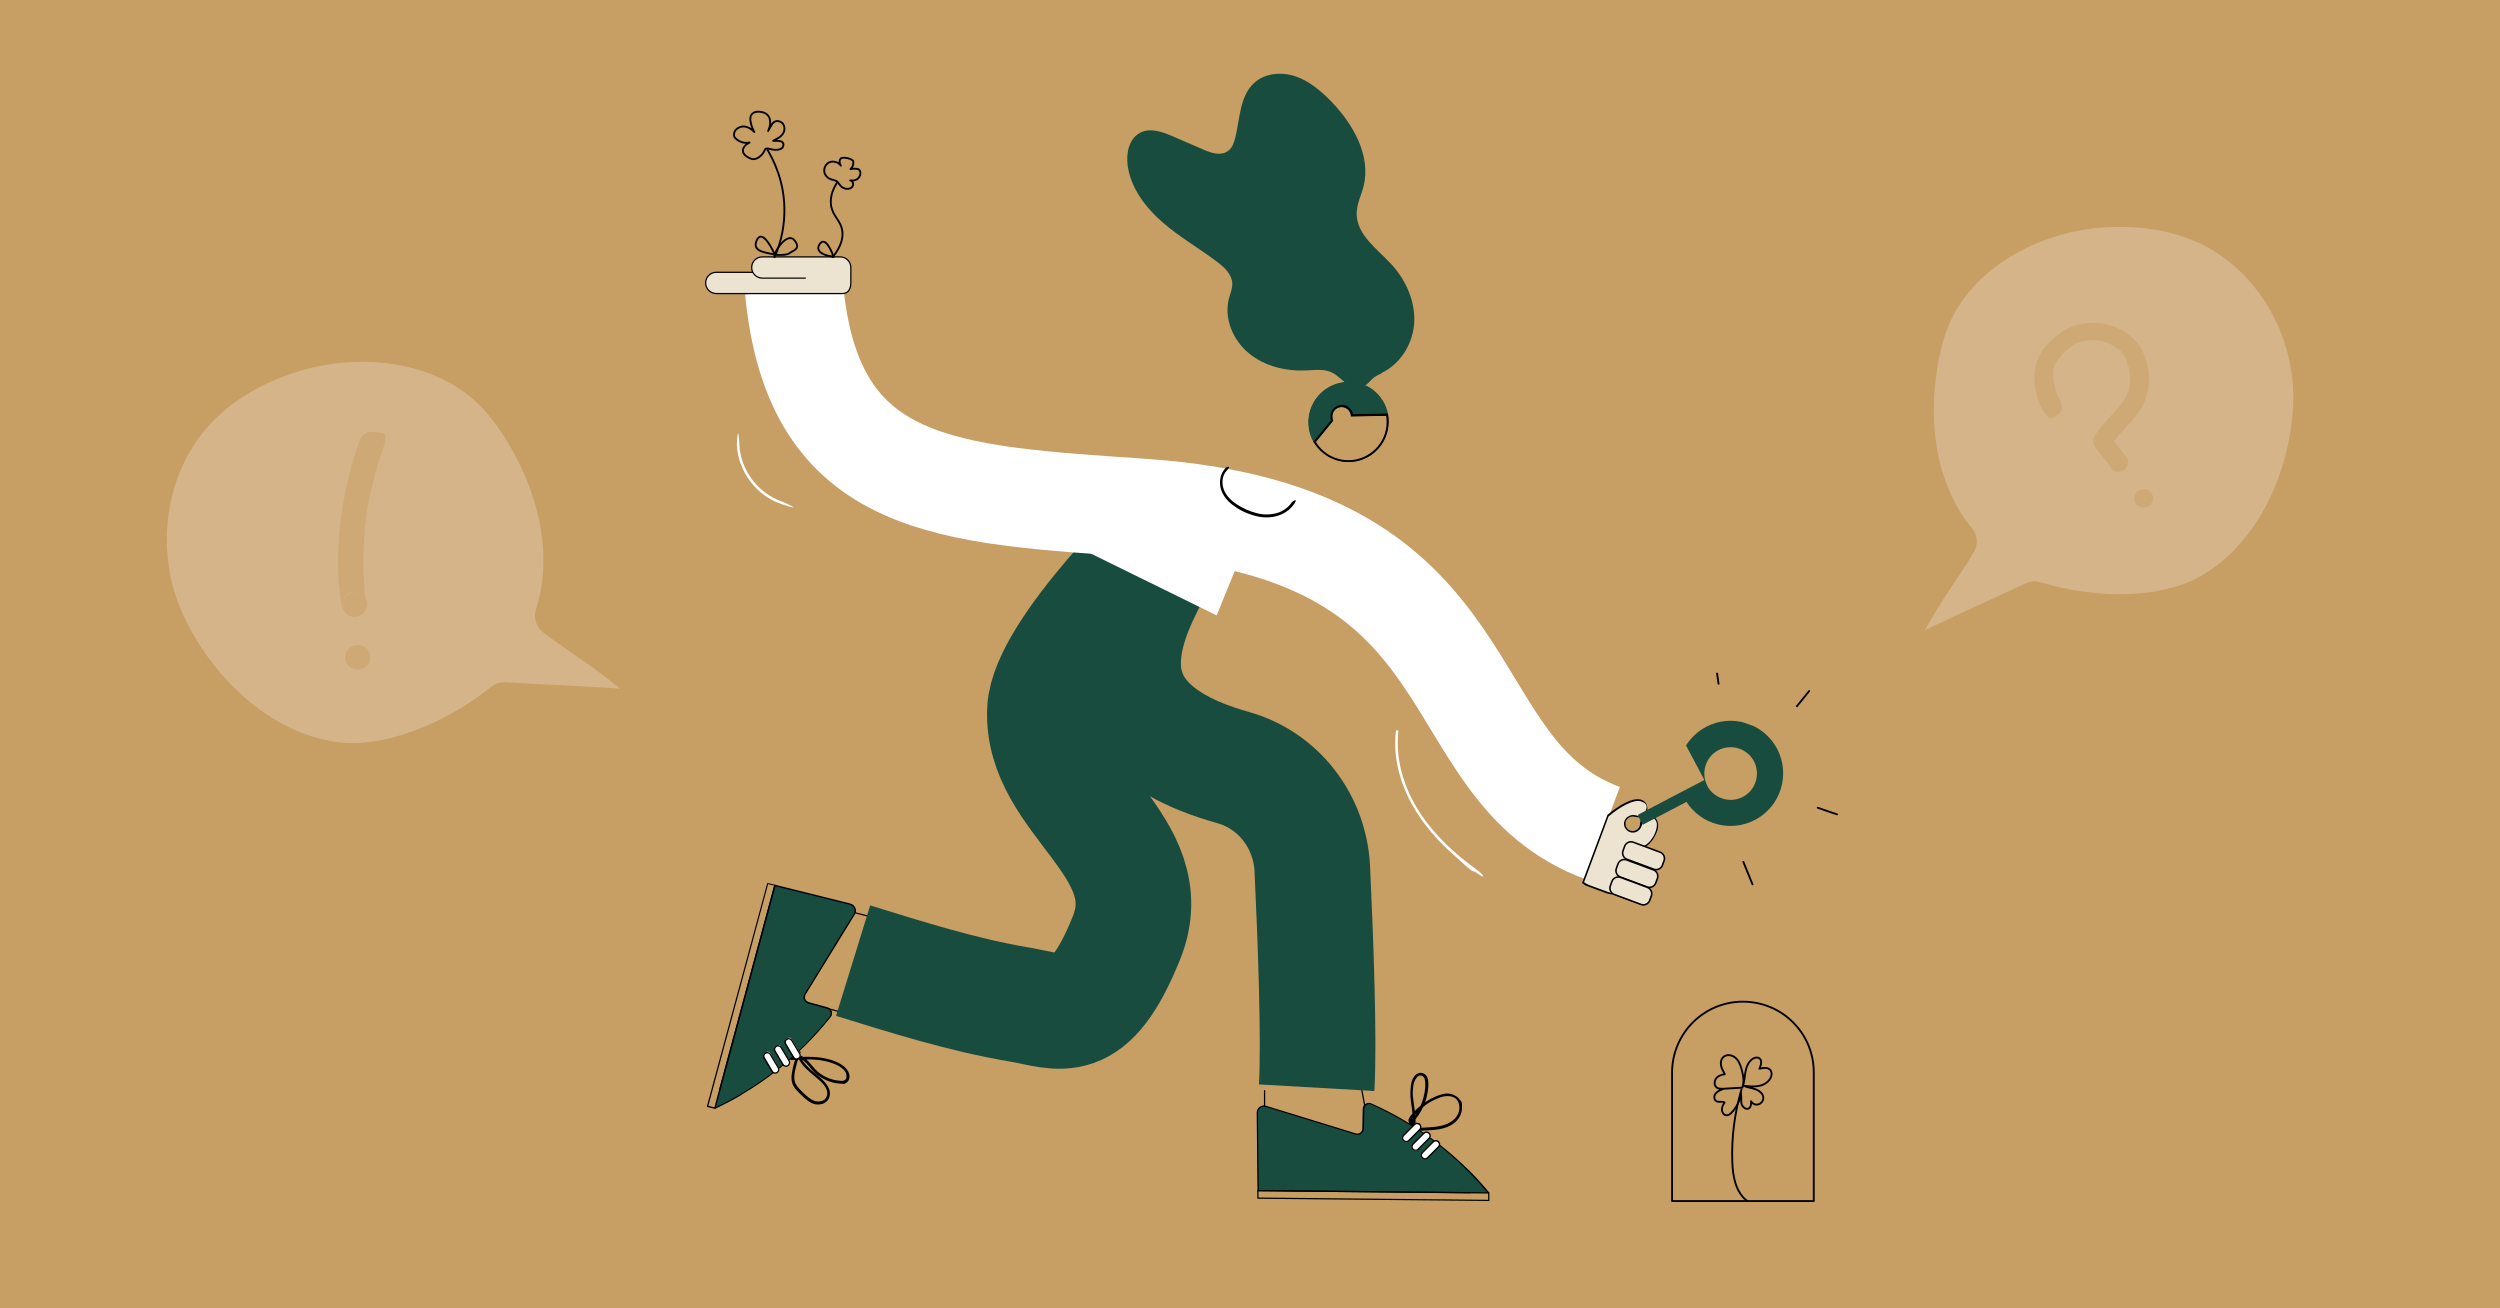 <?xml version="1.0" encoding="UTF-8"?>
<svg xmlns="http://www.w3.org/2000/svg" xmlns:xlink="http://www.w3.org/1999/xlink" viewBox="0 0 1200 628">
  <defs>
    <style>
      .e, .f, .g, .h, .i, .j {
        fill: none;
      }

      .e, .k, .g, .i {
        stroke: #000;
      }

      .e, .g {
        stroke-linejoin: round;
      }

      .e, .g, .i {
        stroke-width: .9px;
      }

      .f, .l, .m, .n, .o, .p, .q {
        stroke-width: 0px;
      }

      .k {
        stroke-width: .6px;
      }

      .k, .r, .h, .i, .j {
        stroke-miterlimit: 10;
      }

      .k, .q {
        fill: #ece3d1;
      }

      .g {
        stroke-linecap: round;
      }

      .r {
        stroke-width: .4px;
      }

      .r, .j {
        stroke: #174c3f;
      }

      .r, .m {
        fill: #174c3f;
      }

      .h {
        stroke: #fff;
        stroke-width: 47.3px;
      }

      .s {
        opacity: .5;
      }

      .t {
        clip-path: url(#c);
      }

      .j {
        stroke-width: 55.5px;
      }

      .n {
        fill: #c79e63;
      }

      .o {
        fill: #d5b489;
      }

      .p {
        fill: #fff;
      }
    </style>
    <clipPath id="c">
      <rect class="f" x="792.6" y="344.6" width="62.4" height="61.1" transform="translate(201.2 1032.2) rotate(-71)"/>
    </clipPath>
  </defs>
  <g id="a" data-name="Taustat">
    <rect class="n" x="-16" y="-24.1" width="1229.1" height="667.2"/>
  </g>
  <g id="b" data-name="Layer 1">
    <g>
      <g>
        <path class="l" d="m380.3,508.8c4.2-.3,8.5-.5,12.8,0,2.1.3,4.1.7,6.1,1.4s3.5,1.4,4.9,2.5,2.2,2.2,2.2,3.7-.2,1.6-.9,2.1-1.9.3-2.7.2c-3.7-.3-7.4-1.9-10.2-4.3-3-2.6-4.9-6.7-8.8-8s-1,.4-.8.8c1.3,3.3,3.9,5.8,6.6,8.1,1.4,1.2,2.8,2.3,4.1,3.5s2.8,2.8,3.3,4.7c.5,1.7,0,3.7-1.6,4.6-1.4.8-3.2.8-4.7.2s-3.6-2.3-5.1-3.8c-1.3-1.3-2.7-2.6-3.6-4.3s-.7-4.5-.2-6.7,1.3-5.1,2.3-7.5-1-1.1-1.3-.3c-.9,2.4-1.7,4.8-2.2,7.3s-.9,4.4-.3,6.6,1.9,3.5,3.3,4.9c1.6,1.6,3.2,3.2,5.1,4.4s3.6,1.5,5.6,1.1c1.8-.4,3.3-1.6,3.9-3.4,1.3-4.2-2.5-7.8-5.4-10.2s-6.9-5.4-8.5-9.4l-.8.8c1.8.6,3.2,2,4.4,3.4s2.5,3.1,4,4.3c3.1,2.6,7,4.3,11,4.6s2.1.2,3.1-.2,1.4-1.2,1.7-2c.5-1.6-.1-3.3-1.1-4.6-1.1-1.4-2.6-2.4-4.2-3.2s-4.2-1.7-6.4-2.1c-5.1-1-10.3-.8-15.5-.5s-.8,1.4,0,1.3h0Z"/>
        <g>
          <rect class="l" x="400.4" y="481.5" width=".6" height="7.4" transform="translate(-169.6 751.4) rotate(-75.5)"/>
          <rect class="l" x="413.9" y="434.1" width=".6" height="10.4" transform="translate(-114.9 730.1) rotate(-75.5)"/>
          <g>
            <path class="m" d="m343.2,531.9c8.5-4,19.2-9.9,30.3-18.7,10.9-8.6,19-17.4,24.8-24.7.8-.7,1.1-1.7.9-2.7-.2-.9-.9-1.7-1.9-2l-9-2.5c-1.8-.5-2.6-2.6-1.6-4.2l23.5-38.2c1.2-1.9.2-4.4-1.9-4.9l-36.2-9c-8.8,32.8-17.7,65.5-26.5,98.3"/>
            <path class="l" d="m356.2,525.4c-4.2,2.5-8.5,4.7-12.9,6.8l-.3-.5c10.7-5,20.9-11.3,30.2-18.7,9.2-7.2,17.5-15.5,24.7-24.6.7-.6,1-1.5.8-2.4-.2-.9-.8-1.6-1.7-1.8l-9-2.5c-1-.3-1.7-.9-2.1-1.9-.4-.9-.2-2,.3-2.8l23.5-38.2c.5-.8.6-1.8.3-2.7-.3-.9-1.1-1.5-2-1.8l-35.9-8.9-26.4,98-.6-.2,26.6-98.6,36.5,9.1c1.1.3,2,1.1,2.4,2.1.4,1.1.3,2.3-.3,3.2l-23.5,38.2c-.4.7-.5,1.5-.3,2.3.3.7.9,1.3,1.7,1.5l9,2.5c1.1.3,1.9,1.1,2.1,2.2.2,1.1-.1,2.2-1,3-7.3,9.1-15.6,17.4-24.8,24.7-5.5,4.4-11.4,8.4-17.5,12Z"/>
          </g>
          <path class="l" d="m343.4,532.3l-4.1-1v-.3c0,0,29-107.2,29-107.2l4.1,1-29,107.5Zm-3.4-1.5l2.9.7,28.7-106.4-2.9-.7-28.7,106.4Z"/>
          <g>
            <rect class="p" x="368.5" y="504.7" width="3.4" height="10.8" rx="1.2" ry="1.2" transform="translate(-207.6 258.2) rotate(-30.5)"/>
            <path class="l" d="m373.1,515.1c-1,.6-2.2.2-2.8-.7l-3.8-6.4c-.6-1-.2-2.2.7-2.8s2.2-.2,2.8.7l3.8,6.4c.6,1,.2,2.2-.7,2.8Zm-5.5-9.3c-.7.4-.9,1.3-.5,1.9l3.8,6.4c.4.7,1.3.9,1.9.5s.9-1.3.5-1.9l-3.8-6.4c-.4-.7-1.3-.9-1.9-.5Z"/>
          </g>
          <g>
            <rect class="p" x="373.6" y="501.4" width="3.4" height="10.8" rx="1.2" ry="1.2" transform="translate(-205.2 260.4) rotate(-30.5)"/>
            <path class="l" d="m378.3,511.8c-1,.6-2.2.2-2.8-.7l-3.8-6.4c-.6-1-.2-2.2.7-2.8s2.2-.2,2.8.7l3.8,6.4c.6,1,.2,2.2-.7,2.8Zm-5.5-9.3c-.7.4-.9,1.3-.5,1.9l3.8,6.4c.4.7,1.3.9,1.9.5s.9-1.3.5-1.9l-3.8-6.4c-.4-.7-1.3-.9-1.9-.5Z"/>
          </g>
          <g>
            <rect class="p" x="378.8" y="498" width="3.4" height="10.8" rx="1.2" ry="1.2" transform="translate(-202.8 262.5) rotate(-30.5)"/>
            <path class="l" d="m383.4,508.4c-1,.6-2.2.2-2.8-.7l-3.8-6.4c-.6-1-.2-2.2.7-2.8s2.2-.2,2.8.7l3.8,6.4c.6,1,.2,2.2-.7,2.8Zm-5.5-9.3c-.7.4-.9,1.3-.5,1.9l3.8,6.4c.4.7,1.3.9,1.9.5s.9-1.3.5-1.9l-3.8-6.4c-.4-.7-1.3-.9-1.9-.5Z"/>
          </g>
        </g>
      </g>
      <g>
        <path class="l" d="m679.3,543.1c5-.8,10.2-.2,15-2,3.8-1.4,7.1-4.4,7.4-8.6s-.3-3.6-1.3-5-3.3-2.5-5.3-2.6-4.4.7-6.4,1.6c-2.1.9-4.1,2.1-5.9,3.5s-4,3.3-5.5,5.3-1.4,2.3-1,3.5,1.3,2,2.4,1.8.6-.3.7-.7c.3-3.7-.4-7.4-.9-11.1s-.4-3.7-.3-5.6.3-3.5,1.1-4.9,1.8-2.5,3.2-1.9,1.5,2,1.6,3.2c.2,3.2-.5,6.6-1.6,9.6-1.3,3.5-3.4,6.8-6,9.5s.3,1.6.9.9c2.6-2.6,4.7-5.8,6.1-9.2s1.2-3.5,1.6-5.3.6-3.6.5-5.4-.4-3-1.6-4-2.9-1-4.2,0-2.1,2.7-2.4,4.3-.5,4-.4,6.1c.3,4.6,1.5,9.2,1.2,13.8l.7-.7c-.9,0-1.3-1-1.2-1.7s1-1.8,1.6-2.5c1.4-1.5,2.9-2.9,4.5-4.2s3.4-2.3,5.2-3.1,3.7-1.6,5.7-1.6,3.6.5,4.7,1.9c.9,1.2,1.2,2.8,1.1,4.3-.3,3.6-3.3,6.2-6.5,7.4-4.8,1.8-10,1.2-15,2-.8.1-.5,1.4.4,1.3h0Z"/>
        <g>
          <rect class="l" x="653.8" y="517.5" width=".6" height="14.8" transform="translate(-84.8 128.1) rotate(-10.5)"/>
          <rect class="l" x="606.7" y="523.3" width=".6" height="9"/>
          <g>
            <path class="m" d="m714.6,572.6c-6-7.2-14.4-16.1-25.7-24.6-11.1-8.4-21.7-14-30.1-17.8-.8-.6-1.9-.6-2.8-.2-.8.4-1.5,1.3-1.5,2.4l-.2,9.4c0,1.9-1.9,3.2-3.7,2.6l-42.9-13.2c-2.1-.7-4.3.9-4.3,3.1l.4,37.3c33.9.3,67.9.7,101.8,1"/>
            <path class="l" d="m705,561.6c3.4,3.4,6.7,7,9.8,10.8l-.5.4c-7.6-9.1-16.2-17.4-25.6-24.6-9.3-7-19.4-13-30-17.8-.8-.5-1.8-.6-2.5-.2-.8.4-1.3,1.2-1.3,2.1l-.2,9.4c0,1-.5,1.9-1.3,2.5-.8.6-1.8.7-2.8.4l-42.9-13.2c-.9-.3-1.9-.2-2.7.4-.8.6-1.2,1.4-1.2,2.4l.4,37,101.5,1v.6s-102.1-1-102.1-1l-.4-37.6c0-1.2.5-2.2,1.4-2.9.9-.7,2.1-.9,3.2-.5l42.9,13.2c.8.3,1.6.1,2.2-.3.6-.5,1-1.2,1-2l.2-9.4c0-1.1.6-2.1,1.6-2.6,1-.5,2.2-.4,3.1.2,10.6,4.7,20.8,10.8,30.1,17.8,5.6,4.3,11,8.9,16,13.9Z"/>
          </g>
          <path class="l" d="m714.9,572.3v4.2s-.3,0-.3,0l-111.1-1.1v-4.2s111.3,1.1,111.3,1.1Zm-.6,3.6v-3s-110.2-1.1-110.2-1.1v3s110.2,1.1,110.2,1.1Z"/>
          <g>
            <rect class="p" x="685" y="546.4" width="3.4" height="10.8" rx="1.2" ry="1.2" transform="translate(782 1427.6) rotate(-135)"/>
            <path class="l" d="m690.7,547.8c.8.8.8,2.1,0,2.9l-5.2,5.2c-.8.8-2.1.8-2.9,0s-.8-2.1,0-2.9l5.2-5.2c.8-.8,2.1-.8,2.9,0Zm-7.7,7.7c.6.6,1.5.6,2,0l5.2-5.2c.6-.6.6-1.5,0-2s-1.5-.6-2,0l-5.2,5.2c-.6.6-.6,1.5,0,2Z"/>
          </g>
          <g>
            <rect class="p" x="680.4" y="542.3" width="3.4" height="10.8" rx="1.2" ry="1.2" transform="translate(777.2 1417.4) rotate(-135)"/>
            <path class="l" d="m686.2,543.7c.8.8.8,2.1,0,2.9l-5.2,5.2c-.8.8-2.1.8-2.9,0s-.8-2.1,0-2.9l5.2-5.2c.8-.8,2.1-.8,2.9,0Zm-7.7,7.7c.6.6,1.5.6,2,0l5.2-5.2c.6-.6.6-1.5,0-2s-1.5-.6-2,0l-5.2,5.2c-.6.6-.6,1.5,0,2Z"/>
          </g>
          <g>
            <rect class="p" x="675.9" y="538.2" width="3.4" height="10.8" rx="1.2" ry="1.2" transform="translate(772.4 1407.1) rotate(-135)"/>
            <path class="l" d="m681.7,539.5c.8.8.8,2.1,0,2.9l-5.2,5.2c-.8.8-2.1.8-2.9,0s-.8-2.1,0-2.9l5.2-5.2c.8-.8,2.1-.8,2.9,0Zm-7.7,7.7c.6.6,1.5.6,2,0l5.2-5.2c.6-.6.6-1.5,0-2s-1.5-.6-2,0l-5.2,5.2c-.6.6-.6,1.5,0,2Z"/>
          </g>
        </g>
      </g>
      <path class="j" d="m563.9,250.1s-1.4,4.4-6.1,15.3c-8.4,19.5-52.6,78.7,34,103,21.9,6.1,37,25.9,38.1,48.6,1.6,34,3.4,82.4,2.1,105.1"/>
      <path class="j" d="m563.5,255.4c.3-1.6-60.4,56.9-61.9,85.2-2.3,43.2,56.9,65.4,39.1,109.6s-31.5,35.4-51.2,32c-27.6-4.6-55.4-13.5-80-21.1"/>
      <path class="h" d="m769.3,399.9c-82.8-30.7-49-144-219.9-156-94.6-6.6-159-8.2-168.2-104.8"/>
      <path class="l" d="m588.2,224.8c-2.3,2.3-3,5.8-2.4,9,.7,3.5,3,6.4,5.8,8.5,2.9,2.3,6.3,4,9.8,5,3.4,1.1,7.2,1.4,10.7.6,3.6-.8,7-2.9,9.1-6s-.7-1.4-1.2-.7c-1.7,2.5-4.3,4.3-7.2,5.1s-6.5.9-9.6,0c-3.3-.8-6.5-2.3-9.4-4.1-2.7-1.8-5.3-4.2-6.4-7.3-1.1-3.1-.8-6.8,1.6-9.2s-.3-1.6-.9-1h0Z"/>
      <polygon class="p" points="532.4 242.8 513.8 260.9 584 295.4 594.5 269.6 532.4 242.8"/>
      <path class="p" d="m353.7,213.6c.6,12.7,9.4,24.4,21.5,28.4s1.1-.9.3-1.2c-11.5-3.9-20-15.1-20.6-27.2s-1.3-.8-1.2,0h0Z"/>
      <path class="p" d="m710,418.3c-17.1-12.1-32.7-28.2-37.6-49.2-1.4-5.9-1.8-12-1.2-18,0-.8-1.1-.8-1.2,0-2.4,22.1,9.6,42.6,25.4,57.1s9.1,7.8,14,11.2,1.3-.6.6-1.1h0Z"/>
      <g>
        <circle class="f" cx="647.1" cy="203.2" r="18.3"/>
        <g>
          <path class="r" d="m645.5,183.8c-10.4,1-18,10.2-17,20.6.3,2.8,1.1,5.4,2.5,7.7l8.5-10.3c-.2-.5-.3-.9-.4-1.5-.3-2.7,1.7-5.1,4.5-5.4,1.4-.1,2.6.3,3.6,1.1,1,.8,1.6,2,1.8,3.3l16.8-.3c-1.8-9.5-10.5-16.2-20.3-15.3Z"/>
          <path class="r" d="m645.5,183.5c9.9-1,18.8,5.7,20.6,15.5v.3c0,0-17.4.3-17.4.3v-.2c-.1-1.2-.7-2.4-1.7-3.2s-2.2-1.2-3.4-1c-2.6.2-4.5,2.5-4.2,5.1s.2.9.4,1.4v.2c0,0-8.8,10.7-8.8,10.7l-.2-.3c-1.4-2.4-2.3-5-2.5-7.8-1-10.5,6.7-19.9,17.2-20.9Zm-6.3,18.2c-.2-.4-.3-.9-.3-1.4-.3-2.9,1.8-5.4,4.7-5.7s2.7.3,3.8,1.2c1,.8,1.7,2,1.8,3.3l16.3-.3c-1.9-9.3-10.4-15.6-20-14.7-10.2,1-17.7,10.1-16.7,20.3.2,2.6,1,5,2.3,7.3l8.1-9.9Z"/>
        </g>
        <g>
          <path class="l" d="m639.2,201.7c-.2-.4-.3-.9-.3-1.4-.3-2.9,1.8-5.4,4.7-5.7s2.7.3,3.8,1.2c1,.8,1.7,2,1.8,3.3l16.8-.3v.2c.2.6.2,1.2.3,1.7,1,10.5-6.7,19.9-17.2,20.9-7.4.7-14.6-3-18.3-9.4v-.2c0,0,8.4-10.3,8.4-10.3Zm26.4-2.4l-16.9.3v-.2c-.1-1.2-.7-2.4-1.7-3.2s-2.2-1.2-3.4-1c-2.6.2-4.5,2.5-4.2,5.1s.2.9.4,1.4v.2c0,0-8.4,10.3-8.4,10.3,3.7,6.1,10.6,9.6,17.7,9,10.2-1,17.7-10.1,16.7-20.3,0-.5-.1-.9-.2-1.5Z"/>
          <path class="l" d="m635,217.4c-1.7-1.4-3.2-3.1-4.4-5.1l-.2-.3,8.5-10.3c-.2-.4-.3-.9-.3-1.3-.1-1.4.3-2.9,1.2-4s2.2-1.8,3.7-2,2.9.3,4,1.2,1.7,2,1.9,3.2l16.8-.3v.4c.2.6.3,1.2.3,1.7,1,10.6-6.8,20.1-17.4,21.1-5.2.5-10.3-1.1-14.2-4.4Zm-4-5.4h0c3.7,6.4,10.8,10,18.1,9.3,10.4-1,18-10.2,17-20.6,0-.5-.1-1.1-.3-1.7h0s-16.8.3-16.8.3v-.2c-.2-1.2-.8-2.3-1.8-3.1s-2.3-1.2-3.7-1.1c-1.3.1-2.5.8-3.4,1.8s-1.2,2.3-1.1,3.7c0,.5.2.9.3,1.3h0c0,.1-8.5,10.4-8.5,10.4Zm4.3,5c-1.6-1.3-3-3-4.1-4.8h0c0-.1,8.5-10.4,8.5-10.4h0c-.2-.5-.3-1-.4-1.5-.3-2.7,1.7-5.1,4.4-5.3s2.6.3,3.6,1.1,1.6,2,1.8,3.3h0s16.8-.3,16.8-.3v.2c.1.5.2,1,.2,1.5,1,10.3-6.6,19.5-16.9,20.5-5,.5-10-1.1-13.8-4.3Zm-3.7-4.9c3.6,6,10.5,9.4,17.4,8.7,10.1-1,17.5-10,16.5-20,0-.4,0-.8-.2-1.2l-16.9.3v-.5c-.2-1.2-.7-2.3-1.6-3s-2.1-1.1-3.3-1c-2.4.2-4.2,2.4-4,4.9,0,.5.2.9.3,1.3v.3c.1,0-8.3,10.2-8.3,10.2Z"/>
        </g>
        <path class="m" d="m662.9,179.1c.2,0,.3-.2.5-.2,8.5-4.1,14.3-13.2,15.3-22.6,1.1-10.7-3.5-21.4-10.7-29.3-6.9-7.5-16.9-14.3-16.8-24.6,0-4.5,2.2-8.6,3.3-12.9,3.7-14.8-5-30-15.7-41-4.9-5-10.5-9.7-17.1-11.9-6.7-2.2-14.7-1.5-19.8,3.3-6.9,6.4-6.7,17.2-9,26.3-.6,2.4-1.5,4.9-3.5,6.3-3.4,2.5-8.2.9-12-.8-4.7-2-9.4-4.1-14.1-6.1-5-2.2-10.9-4.4-15.8-2-5.5,2.7-7.1,9.9-6.2,16,1.5,10.7,8.5,19.9,16.6,27,8.1,7.1,17.6,12.5,26.2,19,3.5,2.6,7.2,6,7.4,10.4.1,2.5-.9,4.8-1.6,7.2-2.5,9.6,1.9,20.1,9.6,26.4,7.6,6.3,18,8.7,27.8,8.2,4.1-.2,8.5-.8,12.2,1.1,4.6,2.3,7.9,8.2,12.9,7.3,2.1-.3,3.4-1.4,4.8-2.8s1.1-1.2,1.8-1.8q1.6-1.3,4.2-2.4Z"/>
      </g>
      <g>
        <path class="g" d="m870.6,576.5v-62h0c-.1-18.7-15.3-33.7-34-33.7s-33.8,15.1-34,33.7h0v62h67.9Z"/>
        <g>
          <path class="g" d="m838.8,576.6c-5.7-4.2-7.1-12-7.3-19.1-.4-11.6,1.1-23.3,4.4-34.5"/>
          <path class="g" d="m835.8,522.1l-8.5.5c-1.1,0-2.4.1-3.3-.6-1.3-1-1.2-3-.3-4.3s2.6-1.8,4.2-2.1c-.7-1.3-1.5-2.7-1.8-4.1s0-3.2,1.2-4.2c1.6-1.4,4.2-.9,5.8.5s2.3,3.5,2.9,5.6c.8,2.9,1.3,5.9.3,8.7,1-2.4,1.1-5,1.5-7.5s1.5-5.2,3.7-6.5c.9-.5,2.1-.7,2.9-.2,1.6,1,.9,3.4.1,5.1,1.9-.5,4.3-.8,5.4.8.6.9.6,2.1.2,3.1-.9,2.3-3.2,3.8-5.6,4.3s-4.9.3-7.3,0c1.7.9,3.8,1,5.6,1.7s3.6,2.2,3.6,4.1c0,1.4-1,2.7-2.4,3.1s-2.9-.3-3.5-1.5c.1,1.2,0,2.7-1,3.4-1.4.9-3.3-.7-3.6-2.3s.1-3.4-.3-5.1c-.4,3.5-1.9,6.8-4.3,9.3-.7.8-1.7,1.6-2.8,1.4-1.2-.2-2-1.5-2-2.7s.6-2.4,1.3-3.4c-1.1-.7-2.7,0-3.9-.6-1.2-.6-1.3-2.5-.5-3.6s2.2-1.7,3.5-2.2"/>
        </g>
      </g>
      <g>
        <path class="k" d="m386.8,133.5h-20.9c-2.8,0-5.1-2.3-5.1-5.1h0c0-2.8,2.3-5.1,5.1-5.1h37.4c2.8,0,5.1,2.3,5.1,5.1h0v7.4c0,2.8-1.2,5.1-4,5.1h-60.6c-2.8,0-5.1-2.3-5.1-5.1h0c0-2.8,2.3-5.1,5.1-5.1h17.6"/>
        <path class="i" d="m399.5,123.7c4.7-5.8,5.2-10.1,4.8-12.9-.7-5-4.6-6.9-5.4-12.2-.7-4.6,1.4-8.7,3.2-11.4"/>
        <path class="i" d="m371.6,123.8c2.1-4.6,4.7-12,4.9-21.5.4-14.9-5.4-25.9-8.3-30.7"/>
        <path class="e" d="m405.6,90.5c.8.2,1.7.2,2.5-.1s1.4-1.1,1.4-2-.6-1.7-1.4-1.8c1.3.2,2.7,0,3.7-.9s1.5-2.3,1-3.6c-.1-.3-.3-.5-.5-.7-.2-.2-.5-.3-.8-.3-1.1-.2-2.3-.2-3.3.1.9-.8,1.5-2,1.4-3.2,0-.2,0-.5-.1-.7-.2-.4-.6-.6-1-.8-1-.5-2.1-.7-3.1-.8-.6,0-1.2,0-1.7.3-.5.4-.7,1.1-.7,1.7s.3,1.2.6,1.8c-1.2-1.7-3.6-2.4-5.5-1.6s-2.9,3.2-2.3,5.2c.4,1.2,1.3,2.1,2.4,2.7,1.1.6,3.1.6,3.9,1.6s1.6,2.6,3.5,3.1Z"/>
        <path class="e" d="m371.9,71.9c1.1,0,2.3,0,3.2-.6s1.3-2.1.6-2.9c-.6-.7-1.5-.7-2.4-.8-.7,0-1.5,0-2.2,0,1.1-.7,2.4-1.2,3.4-2,1-.8,1.8-1.9,2-3.2s-.2-2.7-1.2-3.5-2.5-1.1-3.6-.4c-.9.5-1.4,1.5-1.9,2.4-.4.7-.7,1.3-1.1,2,.5-1.2.9-2.5,1-3.8,0-1.3-.2-2.7-1.1-3.7-.8-1-2.1-1.5-3.4-1.7-1.7-.3-3.7,0-4.6,1.5-.6,1-.5,2.2-.3,3.4.3,1.7,1,3.3,1.8,4.8-1.3-1.5-3.2-2.6-5.2-2.7-2,0-4.1,1.3-4.5,3.2-.1.5-.1,1,0,1.5.2.6.6,1,1.1,1.4,1.7,1.5,4.1,2.1,6.3,1.6-.8.4-1.6.9-2.2,1.6s-1.1,1.5-1,2.4c0,1.6,1.6,2.7,3,3.4.6.3,1.3.6,1.9.6,2.1.1,4.3-1.9,5.2-3.6s.5-1.4,1.4-1.5,2.4.6,3.5.6Z"/>
        <path class="i" d="m371.9,122.3c.4-2.7,6.3-11,9.5-6.9s-.7,4.8-2.1,5.9-3.7,1.2-7.4,1Z"/>
        <path class="i" d="m371.9,122.3c-.7-1.9-6-13-8.7-6.9s6.4,5.8,8.7,6.9Z"/>
        <path class="i" d="m400.1,123.1c-.7-1.9-3.9-10-6.6-6-2.9,4.1,3.6,6,6.6,6Z"/>
      </g>
      <g>
        <g>
          <g>
            <path class="q" d="m790.3,389.4c-.8,2.1-3.1,3.1-5.1,2.3-2-.7-4.2.3-5,2.3s.3,4.2,2.3,5,4.2-.3,5-2.3.2-.8.2-1.2c0-2.2,1.9-3.9,4.1-3.8,2.2,0,3.9,1.9,3.8,4.1,0,1.2-.3,2.5-.7,3.6-1.1,2.8-3.1,5.5-5.6,6.8v18.9c2.2.8,3.5,3.1,2.8,5.4-.7,2.4-3.3,3.7-5.7,2.8l-10.7-4c-.1,0-.3-.1-.4-.2-.5-.2-1-.3-1.5-.4-.8,0-1.7-.2-2.5-.5l-9.2-3.4c-.8-.3-1.6-.8-2.3-1.3l11.9-32.1c5.5-4.7,12.5-8.7,16.1-7.3,2.1.8,3.1,3.1,2.3,5.1Z"/>
            <path class="l" d="m771.5,391.4l-12.1,32.4.2.2c.7.6,1.5,1.1,2.4,1.4l9.2,3.4c.8.3,1.7.5,2.6.5.5,0,.9.1,1.3.3.1,0,.3.1.4.2l10.7,4c1.2.5,2.6.4,3.8-.2,1.2-.6,2-1.6,2.4-2.9.7-2.3-.5-4.8-2.8-5.7v-18.4c2.3-1.3,4.4-4,5.5-6.9s.7-2.5.8-3.8c0-2.4-1.8-4.4-4.2-4.5-1.2,0-2.3.4-3.1,1.1-.9.8-1.4,1.9-1.4,3,0,.4,0,.7-.2,1.1-.7,1.8-2.7,2.7-4.5,2.1s-2.7-2.7-2.1-4.5,2.7-2.7,4.5-2.1,4.8-.3,5.6-2.6-.3-4.8-2.6-5.6c-4.1-1.5-11.4,3-16.5,7.4h0Zm-11.2,32.2l11.8-31.7c5.3-4.5,12.2-8.5,15.7-7.2s2.8,2.8,2.1,4.6-2.8,2.8-4.6,2.1-4.6.3-5.5,2.5.3,4.6,2.5,5.5c2.2.8,4.6-.3,5.5-2.5s.2-.9.3-1.3c0-1,.5-1.8,1.2-2.5.7-.7,1.6-1,2.6-.9,2,0,3.5,1.8,3.4,3.7,0,1.2-.3,2.4-.7,3.5-1.1,2.9-3.1,5.4-5.4,6.6h-.2c0,.1,0,19.5,0,19.5h.2c2,.8,3.2,3,2.6,5-.3,1.1-1,1.9-2,2.4-1,.5-2.1.6-3.1.2l-10.7-4c-.1,0-.2,0-.3-.1-.5-.2-1-.4-1.6-.4-.8,0-1.6-.2-2.4-.5l-9.2-3.4c-.7-.3-1.3-.6-1.9-1.1Z"/>
          </g>
          <g>
            <rect class="q" x="781.4" y="409.2" width="8.7" height="20.1" rx="3.4" ry="3.4" transform="translate(118.9 1009.5) rotate(-69.6)"/>
            <path class="l" d="m776.3,414.5l-.8,2.2c-.7,1.8.3,3.9,2.1,4.6l12.9,4.8c1.8.7,3.9-.3,4.6-2.1l.8-2.2c.7-1.8-.3-3.9-2.1-4.6l-12.9-4.8c-1.8-.7-3.9.3-4.6,2.1Zm18.1,9.2c-.5,1.5-2.2,2.2-3.6,1.7l-12.9-4.8c-1.5-.5-2.2-2.2-1.7-3.6l.8-2.2c.5-1.5,2.2-2.2,3.6-1.7l12.9,4.8c1.5.5,2.2,2.2,1.7,3.6l-.8,2.2Z"/>
          </g>
          <g>
            <rect class="q" x="784.6" y="400.6" width="8.7" height="20.1" rx="3.4" ry="3.4" transform="translate(129 1006.9) rotate(-69.6)"/>
            <path class="l" d="m779.5,406l-.8,2.2c-.7,1.8.3,3.9,2.1,4.6l12.9,4.8c1.8.7,3.9-.3,4.6-2.1l.8-2.2c.7-1.8-.3-3.9-2.1-4.6l-12.9-4.8c-1.8-.7-3.9.3-4.6,2.1Zm18.1,9.2c-.5,1.5-2.2,2.2-3.6,1.7l-12.9-4.8c-1.5-.5-2.2-2.2-1.7-3.6l.8-2.2c.5-1.5,2.2-2.2,3.6-1.7l12.9,4.8c1.5.5,2.2,2.2,1.7,3.6l-.8,2.2Z"/>
          </g>
          <g>
            <rect class="q" x="778.4" y="417.5" width="8.7" height="20.1" rx="3.4" ry="3.4" transform="translate(109.1 1012.2) rotate(-69.6)"/>
            <path class="l" d="m773.4,422.9l-.8,2.2c-.7,1.8.3,3.9,2.1,4.6l12.9,4.8c1.8.7,3.9-.3,4.6-2.1l.8-2.2c.7-1.8-.3-3.9-2.1-4.6l-12.9-4.8c-1.8-.7-3.9.3-4.6,2.1Zm18.1,9.2c-.5,1.5-2.2,2.2-3.6,1.7l-12.9-4.8c-1.5-.5-2.2-2.2-1.7-3.6l.8-2.2c.5-1.5,2.2-2.2,3.6-1.7l12.9,4.8c1.5.5,2.2,2.2,1.7,3.6l-.8,2.2Z"/>
          </g>
        </g>
        <g class="t">
          <path class="m" d="m786,391.2l32.1-16.8-8.8-16.6c2.3-3.6,5.5-6.7,9.6-8.9,12.3-6.5,27.6-1.8,34.1,10.5,6.5,12.3,1.8,27.6-10.5,34.1-11.7,6.2-26,2.3-33-8.6l-21,11-2.5-4.8Zm38.8-31.1c-6.1,3.2-8.5,10.8-5.3,17v.2c3.4,6.1,11,8.4,17.1,5.2,6.2-3.3,8.5-10.9,5.3-17.1-3.3-6.2-10.9-8.5-17.1-5.3"/>
        </g>
        <path class="g" d="m824.9,328.2l-.7-4.9"/>
        <path class="g" d="m862.5,339c2-2.4,3.9-4.9,5.9-7.3"/>
        <path class="g" d="m872.5,387.7c3.1,1.1,6.2,2.2,9.3,3.2"/>
        <path class="g" d="m836.8,413.7c1.5,3.6,2.9,7.2,4.4,10.8"/>
      </g>
    </g>
    <g>
      <path class="o" d="m297.9,330.6c-13-1.1-48.4-2.5-53.6-3s-6.7.7-9.4,2.8c-21.8,17.2-50.8,28.8-73.1,25.8-32.6-4.4-60.2-31.4-74-61.3-13.8-29.9-9-68.1,13.6-91.9,10.7-11.3,24.8-19.1,39.5-24,32.1-10.7,72.1-6,93.6,20.2,15.6,19,34.3,57,22.8,93.2-1.3,4,0,8.4,3.3,11,8,6.5,22.7,15.3,37.2,27.2"/>
      <g class="s">
        <path class="n" d="m164.6,288.2c.4-1.3,1.4-2.9,2.7-3.5l3-.8,2.1.9c1.2,0,2,.6,2.5,1.5,1,1.3.6.8.4.6s0,0,0,0,.7,2,.5,1.1-.2-.6-.2-.9c-.2-1-.4-2-.5-2.9s0-.3,0-.5c0-.3.2,1.9.1.8s0-.8-.1-1.1c0-.8-.2-1.6-.2-2.5-.2-2-.3-4.1-.4-6.1-.2-5.3,0-10.5.3-15.8s.5-6.4.9-9.5.2-1.5,0-.6,0-.4,0-.6c.1-.9.3-1.8.4-2.6.3-1.7.6-3.5.9-5.2,1.7-8.8,4.1-17.4,7.1-25.8s-1.2-6.6-4.2-7.3-6.2,1-7.3,4.2c-5.6,15.4-8.9,31.6-10,47.9-.6,9.7-.5,19.6,1.1,29.2s.3,1.8.6,2.7c.5,1.6,1.4,3,2.9,3.9,3.4,2,7.8,0,8.8-3.6s-1-6.6-4.2-7.3-6.4.9-7.3,4.2h0Z"/>
        <path class="n" d="m173.5,309.8c0,0-.1,0-.2,0s0,0-.1,0,0,0,0,0c0,0-1.6-.2-1.6-.2s0,0,0,0,0,0,0,0l-1.6.2h0s0,0,0,0-1.4.6-1.4.6-1.2.9-1.2.9-.9,1.2-.9,1.2c0,0-.6,1.4-.6,1.4h0c-.1.5-.2,1-.2,1.6,0,0,.2,1.6.2,1.6,0,0,.6,1.4.6,1.4.2.4.6.8.9,1.2s.8.7,1.2.9,0,0,0,0c0,0,1.4.6,1.4.6s0,0,0,0c0,0,0,0,0,0,0,0,0,0,0,0s0,0,0,0,0,0,.1,0,0,0,.1,0,0,0,0,0,0,0,0,0,0,0,0,0l-1.4-.6s0,0,0,0l-1.2-.9s0,0,0,0l-.9-1.2s0,0,0,0l-.6-1.4s0,0,0,0l-.2-1.6h0c0-.5.1-1.1.2-1.6h0c.2-.5.4-.9.6-1.4,0,0,0,0,0,0l.9-1.2s0,0,0,0l1.2-.9s0,0,0,0l1.4-.6s0,0,0,0l1.6-.2s0,0,0,0l1.6.2s0,0,0,0c0,0,0,0-.1,0s0,0-.1,0c-.8-.2-1.6-.3-2.4-.1-.8,0-1.5.3-2.2.7-.7.4-1.2.9-1.7,1.5-.5.6-.9,1.2-1.1,2l-.2,1.6c0,1.1.3,2.1.8,3l.9,1.2c.7.7,1.6,1.2,2.6,1.5,0,0,.1,0,.2,0s0,0,.1,0,0,0,0,0c0,0,1.6.2,1.6.2s0,0,0,0,0,0,0,0l1.6-.2h0s0,0,0,0,1.4-.6,1.4-.6,1.2-.9,1.2-.9.9-1.2.9-1.2c0,0,.6-1.4.6-1.4h0c.1-.5.2-1,.2-1.6,0,0-.2-1.6-.2-1.6,0,0-.6-1.4-.6-1.4-.2-.4-.6-.8-.9-1.2s-.8-.7-1.2-.9,0,0,0,0c0,0-1.4-.6-1.4-.6s0,0,0,0c0,0,0,0,0,0,0,0,0,0,0,0s0,0,0,0,0,0-.1,0,0,0-.1,0,0,0,0,0,0,0,0,0,0,0,0,0l1.4.6s0,0,0,0l1.2.9s0,0,0,0l.9,1.2s0,0,0,0l.6,1.4s0,0,0,0l.2,1.6h0c0,.5-.1,1.1-.2,1.6h0c-.2.5-.4.9-.6,1.4,0,0,0,0,0,0l-.9,1.2s0,0,0,0l-1.2.9s0,0,0,0l-1.4.6s0,0,0,0l-1.6.2s0,0,0,0l-1.6-.2s0,0,0,0c0,0,0,0,.1,0s0,0,.1,0c.8.2,1.6.3,2.4.1.8,0,1.5-.3,2.2-.7.7-.4,1.2-.9,1.7-1.5.5-.6.9-1.2,1.1-2l.2-1.6c0-1.1-.3-2.1-.8-3l-.9-1.2c-.7-.7-1.6-1.2-2.6-1.5h0Z"/>
      </g>
    </g>
    <g>
      <path class="o" d="m923.8,302.6c11.4-5.7,42.8-19.8,47.3-22s6.3-1.8,9.5-.8c25.9,7.7,56.3,7.7,75.4-3.1,27.9-15.7,43.1-50.1,44.7-82.1,1.7-32-16.5-64.8-45.5-78.1-13.8-6.3-29.3-8.3-44.4-7.4-32.9,1.9-67.3,20.7-77.3,52.1-7.2,22.8-10.4,63.9,13.1,92.4,2.6,3.1,2.9,7.6,1,11.1-4.9,8.8-15,22-23.8,38"/>
      <g class="s">
        <path class="n" d="m989.1,192.3c-.6-.8-1.1-1.6-1.5-2.5s-.5-1-.2-.3-.1-.3-.1-.4c-.2-.6-.4-1.2-.6-1.8-.3-1.1-.6-2.2-.8-3.3s0-.6-.1-.9c-.1-.7,0,1.1,0,0s-.1-1.4-.2-2.2c0-1.1,0-2.1,0-3.2s-.2,1,0-.1,0-.4.1-.6c.1-.6.3-1.2.5-1.7s0,.3-.1.3c0,0,.4-.7.4-.8.2-.4.5-.8.7-1.2s.6-.8.8-1.2c.6-.9-.6.7.1-.2s.4-.5.7-.8c.8-.9,1.6-1.8,2.5-2.6s.8-.7,1.2-1.1.5-.4.7-.6,1.1-.8.2-.2c.9-.6,1.8-1.3,2.7-1.8s.9-.5,1.3-.7.4-.2.5-.2c-.7.3-.8.3-.3.2h.2c1.2-.5,2.5-.8,3.8-1,0,0,1.3-.2.6-.1s.6,0,.6,0c.7,0,1.4,0,2.1,0s1.1,0,1.7,0,1.4.2.3,0c.2,0,.5,0,.7.1,1.3.2,2.6.6,3.8,1.1s.5.2.7.3c-.9-.4-.1,0,.1,0,.5.2,1,.5,1.5.8,1.2.7,2.4,1.5,3.5,2.3s0,0,0,0c0,0,.5.5.6.5.3.3.6.6.8.9s.3.5.4.5c-.5-.2-.5-.7-.1-.1s.6.9.9,1.4.5.9.7,1.4.2.4.3.6c.5,1-.3-.9,0,.1s.7,2.1,1,3.2.3,1.1.4,1.7,0,.6.1.9c.1.7-.1-1.1,0,0s.2,2.5.1,3.7,0,1.1,0,1.6,0,1.3,0,.2c0,.2,0,.5-.1.7-.2,1.2-.6,2.3-1,3.5s.5-1,0,0-.3.5-.4.8c-.3.6-.6,1.1-.9,1.7s-.7,1.1-1.1,1.7-.4.5-.6.8c-.1.2-.2.3-.3.5.3-.4.3-.4,0,0-3.4,4.1-7.3,7.8-10.5,12.1s-2.7,3.3-2.7,5.4.4,2,.9,2.9c.9,1.4,2,2.7,3,4s2.2,2.8,3.3,4.1.8,1,1.2,1.5c-1.2-1.5-.3-.5-.1,0l-.6-2.3h0c1.9-1.4,3.8-2.9,5.7-4.3,1.8,1.3,2.5,1.6,1.9,1.1-1.7-1.6-4.7-1.8-6.4,0s-1.8,4.6,0,6.4,1.2,1,2.1,1.2c2.9.8,5.7-1.4,5.7-4.3s-1.3-3.2-2.4-4.6-1.9-2.4-2.8-3.6-.5-.7-.8-1-.2-.3-.4-.5c.9,1.1.3.5.2.2-.4-.6-.9-1.1-1.3-1.7s-.4-.7-.7-1-.3-1.3.3.9c1,3.5-.9,3.7,0,2.6s1-1.5,1.6-2.2c.8-1.1-.5.6.3-.4s.4-.5.7-.8c.5-.6.9-1.1,1.4-1.7.9-1,1.9-2,2.8-3,1.9-2.1,3.8-4.2,5.5-6.4,3.5-4.8,5.5-10.2,5.6-16.2s-1.3-11-3.9-15.6-7.6-8.1-12.7-10.2c-5.6-2.3-11.9-2.4-17.7-.9s-9.6,4.6-13.3,8.3-4,4.5-5.3,7.1-2,5.9-2.1,9c-.1,5.8,1.2,12.7,4.7,17.5s4,3,6.2,1.6,3.1-4.1,1.6-6.2h0Z"/>
        <path class="n" d="m1032.1,242.3c0,0,.1-.1.2-.2s0,0,0,0l-.9.7s0,0,0,0l-1.1.5s0,0,0,0l-1.2.2s0,0,0,0l-1.2-.2h0c-.4-.2-.7-.3-1.1-.5h0c-.3-.2-.6-.5-.9-.7h0c-.2-.3-.5-.6-.7-.9h0c-.2-.4-.3-.7-.5-1.1,0,0,0,0,0,0l-.2-1.2s0,0,0,0l.2-1.2s0,0,0,0l.5-1.1s0,0,0,0l.7-.9s0,0,0,0c0,0,0,0-.1.1s0,0,0,.1,0,0,0,0,0,0,0,0c0,0-.7.9-.7.9s0,0,0,0c-.2.3-.4.7-.5,1.1s-.2.8-.2,1.2c0,.8.2,1.6.6,2.3s.9,1.2,1.6,1.6.7.4,1.1.5c.8.2,1.6.2,2.4,0s.7-.3,1.1-.5.6-.5.9-.7,0,0,.1-.1,0,0,0,0c.4-.4.7-.9.9-1.4.3-.5.4-1.1.4-1.7,0-.6-.1-1.2-.4-1.7-.2-.6-.5-1-.9-1.4l-.9-.7c-.7-.4-1.5-.6-2.3-.6l-1.2.2c-.8.2-1.4.6-2,1.2,0,0-.1.1-.2.2s0,0,0,0l.9-.7s0,0,0,0l1.1-.5s0,0,0,0l1.2-.2s0,0,0,0l1.2.2h0c.4.2.7.3,1.1.5h0c.3.2.6.5.9.7h0c.2.3.5.6.7.9h0c.2.4.3.7.5,1.1,0,0,0,0,0,0l.2,1.2s0,0,0,0l-.2,1.2s0,0,0,0l-.5,1.1s0,0,0,0l-.7.9s0,0,0,0c0,0,0,0,.1-.1s0,0,0-.1,0,0,0,0,0,0,0,0c0,0,.7-.9.7-.9s0,0,0,0c.2-.3.4-.7.5-1.1s.2-.8.2-1.2c0-.8-.2-1.6-.6-2.3s-.9-1.2-1.6-1.6-.7-.4-1.1-.5c-.8-.2-1.6-.2-2.4,0s-.7.3-1.1.5-.6.5-.9.7,0,0-.1.1,0,0,0,0c-.4.4-.7.9-.9,1.4-.3.5-.4,1.1-.4,1.7,0,.6.1,1.2.4,1.7.2.6.5,1,.9,1.4l.9.7c.7.4,1.5.6,2.3.6l1.2-.2c.8-.2,1.4-.6,2-1.2h0Z"/>
      </g>
    </g>
  </g>
</svg>